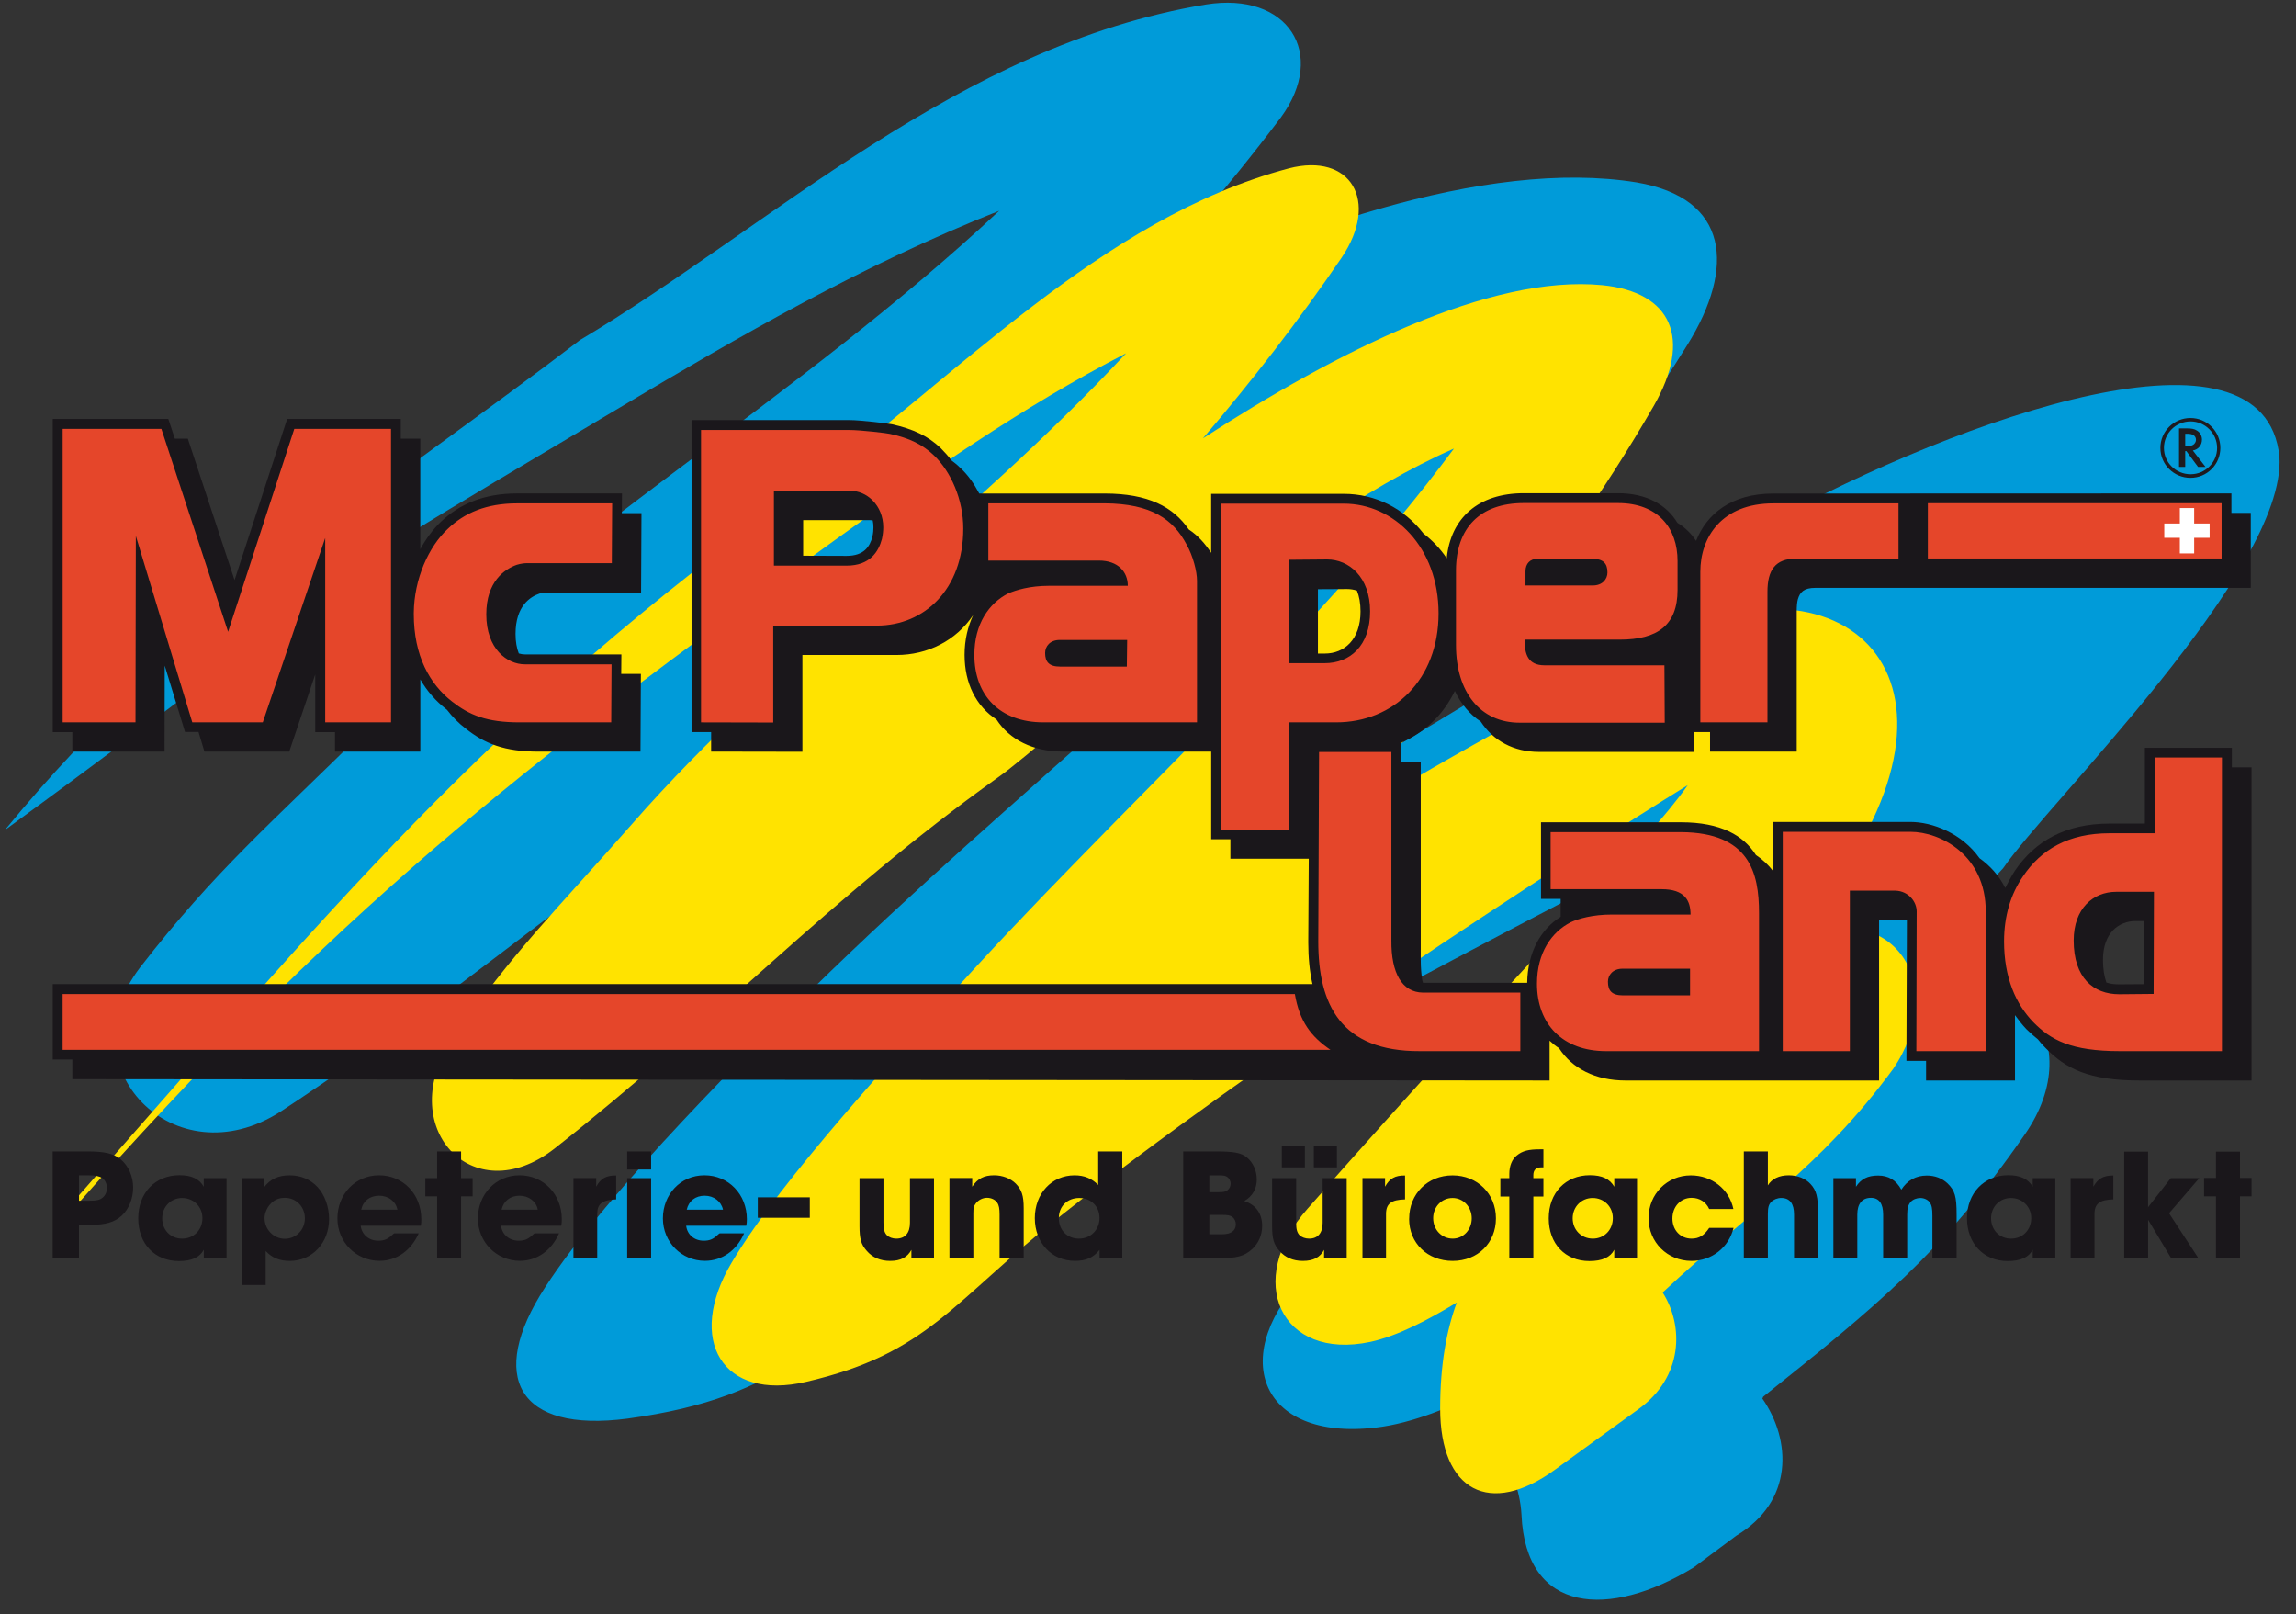<svg width="138" height="97" viewBox="0 0 138 97" fill="none" xmlns="http://www.w3.org/2000/svg">
<rect x="0" y="0" width="138" height="97" fill="#333333" stroke="none"/>
<g clip-path="url(#clip0_9778_4002)">
<path fill-rule="evenodd" clip-rule="evenodd" d="M89.453 83.467C87.294 84.511 84.92 85.529 82.701 85.783C75.618 86.622 73.712 81.308 78.665 76.442C95.803 59.354 93.907 62.891 109.482 46.133C108.847 46.367 107.829 46.847 106.208 47.735C96.847 52.883 72.421 64.903 57.64 74.702C49.094 80.34 47.425 83.925 37.717 85.245C31.141 86.113 29.266 82.743 32.755 77.37C36.496 71.566 45.671 62.519 48.759 59.499C61.519 46.992 73.036 38.775 83.902 25.76C70.069 30.235 55.188 40.297 51.133 42.614C38.084 50.254 29.177 58.717 16.878 66.787C10.497 70.91 3.867 64.128 8.408 58.15C12.97 52.268 16.248 49.523 22.125 43.709C33.312 32.433 47.977 23.972 60.054 12.667C51.837 15.912 44.318 20.279 37.435 24.382C12.608 39.127 25.319 31.632 0.297 49.875C11.083 36.715 23.65 29.024 34.856 20.435C46.327 13.615 57.591 2.73 72.481 0.269C77.386 -0.522 79.82 3.2 76.976 7.07C73.692 11.418 70.177 15.473 66.455 19.294C76.858 13.871 89.325 9.495 98.363 10.959C103.943 11.907 104.302 16.078 101.431 20.701C93.772 33.05 85.34 41.024 75.383 49.875C84.645 44.599 101.344 34.124 106.278 31.429C117.993 25.048 136.147 18.628 137.006 27.463C137.387 34.293 123.045 48.295 120.396 52.174C117.679 55.105 115.462 57.499 113.45 59.453C113.752 59.354 114.066 59.248 114.338 59.18C121.139 56.855 125.682 62.464 121.687 68.188C116.801 75.243 112.649 78.603 105.976 83.93C105.947 83.978 105.957 84.01 105.919 84.029C107.677 86.55 107.824 90.215 104.355 92.284L101.796 94.19C96.725 97.278 91.702 96.994 91.448 91.016C91.282 87.86 88.751 85.377 89.456 83.472" fill="#009BD9"/>
<path fill-rule="evenodd" clip-rule="evenodd" d="M87.557 78.27C85.885 79.286 84.03 80.273 82.368 80.635C77.002 81.778 74.727 76.98 78.607 72.613C92.09 57.303 98.978 50.717 101.441 47.181C94.083 51.723 75.285 63.909 63.835 72.994C57.215 78.222 55.823 81.329 48.441 83.038C43.454 84.2 41.196 80.546 43.98 75.865C46.984 70.794 54.385 62.881 56.795 60.155C66.829 48.939 78.783 38.513 87.391 26.954C76.809 31.577 63.123 44.532 59.977 46.72C49.883 53.921 42.873 61.523 33.331 69.016C28.388 72.886 23.599 67.639 27.24 62.382C30.851 57.173 33.425 54.703 38.016 49.484C46.863 39.391 58.197 31.408 67.685 21.227C61.398 24.462 55.575 28.575 50.236 32.414C31.018 46.278 20.181 54.787 4.196 72.883C4.072 73.031 3.867 72.845 4 72.678C20.104 54.425 29.032 43.248 48.397 29.297C57.29 22.896 66.141 13.116 77.463 10.117C81.186 9.15 82.935 12.081 80.638 15.483C78.03 19.314 75.224 22.918 72.303 26.339C80.334 21.14 89.547 16.482 96.3 17.135C100.503 17.555 101.704 20.358 99.407 24.375C93.193 35.142 85.815 43.215 78.018 51.226C85.19 46.235 92.713 42.705 96.524 40.146C108.893 31.859 119.154 39.002 111.269 51.608C109.13 54.225 108.005 54.978 106.442 56.727C106.657 56.65 106.9 56.56 107.115 56.454C114.239 53.622 117.062 59.424 113.788 64.232C109.361 70.251 105.2 72.743 100.003 77.6C99.984 77.638 99.974 77.667 99.945 77.687C101.207 79.679 101.166 82.729 98.51 84.654L93.468 88.309C89.54 91.173 86.561 89.6 86.561 84.635C86.561 81.986 86.951 79.916 87.557 78.273" fill="#FFE300"/>
<path fill-rule="evenodd" clip-rule="evenodd" d="M48.274 33.393V31.253H52.245C52.312 31.253 52.387 31.262 52.455 31.272C52.484 31.41 52.498 31.535 52.498 31.692C52.498 31.839 52.484 32.044 52.436 32.249C52.284 32.836 51.936 33.402 50.887 33.402H50.843L48.274 33.393ZM84.208 44.628C85.634 44.022 86.758 42.946 87.441 41.52C87.812 42.292 88.331 42.927 88.995 43.356C89.747 44.51 90.978 45.183 92.502 45.183H101.824L101.795 43.991H102.782V45.163H107.991V36.732C107.991 36.437 108.01 36.203 108.058 36.02C108.186 35.571 108.43 35.325 109.115 35.325H135.281V30.821H134.118V29.649L106.584 29.658C104.034 29.658 102.57 30.908 101.942 32.5C101.658 32.071 101.289 31.699 100.818 31.415C100.184 30.351 98.982 29.637 97.243 29.637H91.595C88.84 29.637 87.197 31.132 86.954 33.545C86.563 32.959 86.073 32.459 85.557 32.059C84.384 30.544 82.664 29.675 80.77 29.675H72.797V33.221C72.426 32.664 72.015 32.187 71.451 31.815C70.513 30.457 69.017 29.656 66.389 29.656H58.858C58.539 29.06 58.175 28.532 57.724 28.121C57.553 27.945 57.362 27.798 57.186 27.663C56.99 27.4 56.766 27.156 56.551 26.939C55.794 26.206 54.882 25.776 53.611 25.494C53.434 25.456 51.763 25.241 51.032 25.241H41.565V43.991H42.742V45.163L48.228 45.173V39.359H53.876C55.772 39.359 57.461 38.49 58.489 36.966C58.175 37.641 57.975 38.442 57.975 39.349C57.975 41.06 58.665 42.437 59.895 43.238C60.677 44.44 62.074 45.163 63.89 45.163H72.799V50.43H73.953V51.602H78.662L78.633 56.575V56.642C78.633 57.523 78.71 58.362 78.886 59.134H3.17V63.667H4.347V64.849L93.137 64.929V62.536C93.313 62.702 93.499 62.859 93.704 62.984C94.486 64.196 95.882 64.929 97.699 64.929H112.941V55.276H114.613L114.584 63.747H115.766V64.929H121.11V61.001C121.334 61.303 121.549 61.588 121.793 61.841C122.017 62.065 122.241 62.261 122.487 62.456C122.635 62.652 122.811 62.847 122.977 63.004C124.159 64.205 125.527 64.929 128.605 64.929H135.327V46.109H134.145V44.937H128.917V49.489H126.806C124.157 49.489 122.311 50.534 121.091 52.343C120.885 52.666 120.7 53.006 120.524 53.359C120.152 52.606 119.595 52.01 118.98 51.571C117.906 50.056 116.126 49.392 114.828 49.392H106.562V52.333C106.29 51.971 105.947 51.651 105.537 51.376C104.794 50.203 103.426 49.412 101.043 49.412H92.621V54.015H93.803V55.091C92.601 55.843 91.82 57.221 91.791 59.057H85.528C85.509 59.009 85.508 58.948 85.48 58.891C85.431 58.548 85.393 58.157 85.393 57.689V45.779H84.211V44.625M79.214 39.274V35.405L80.954 35.395H80.963C81.159 35.395 81.364 35.424 81.559 35.492C81.697 35.834 81.774 36.244 81.774 36.741C81.774 38.452 80.778 39.272 79.634 39.272H79.214M128.878 55.346L128.859 59.139L127.385 59.149H127.356C127.093 59.149 126.837 59.12 126.603 59.04C126.475 58.678 126.398 58.229 126.398 57.682C126.398 56.061 127.336 55.346 128.371 55.346H128.878ZM20.135 43.993V45.166H25.264V40.828C25.674 41.542 26.207 42.138 26.808 42.606C26.832 42.625 26.851 42.635 26.866 42.654C27.198 43.084 27.57 43.465 27.99 43.779C29.133 44.688 30.306 45.166 32.395 45.166H38.496L38.52 40.495H37.338L37.348 39.323H31.543C31.43 39.323 31.309 39.303 31.181 39.265C31.058 38.951 30.986 38.56 30.986 38.092C30.986 36.401 31.881 35.856 32.422 35.67C32.607 35.603 32.764 35.603 32.812 35.603H38.532L38.556 30.833H37.374L37.384 29.651H31.078C29.09 29.651 27.623 30.285 26.501 31.352C26.038 31.791 25.613 32.358 25.261 33.002V26.358H24.089V25.176H17.259L14.098 34.857L11.29 26.358H10.509L10.118 25.176H3.17V43.993H4.347V45.166H9.891L9.901 39.998L11.121 43.984H11.932L12.289 45.166H17.384L18.948 40.524V43.993H20.13" fill="#1A171B"/>
<path fill-rule="evenodd" clip-rule="evenodd" d="M131.655 25.118C130.658 25.118 129.848 25.919 129.848 26.916C129.848 27.912 130.658 28.713 131.655 28.713C132.651 28.713 133.452 27.912 133.452 26.916C133.452 25.919 132.651 25.118 131.655 25.118ZM131.664 25.323C130.784 25.323 130.062 26.028 130.062 26.916C130.062 27.803 130.786 28.498 131.664 28.498C132.542 28.498 133.257 27.794 133.257 26.916C133.257 26.037 132.533 25.323 131.664 25.323ZM131.799 27.07C132.132 27.012 132.347 26.747 132.347 26.416C132.347 26.201 132.238 25.987 132.053 25.878C131.896 25.77 131.72 25.741 131.409 25.741H130.969V28.057H131.341V27.108H131.409L132.113 28.057H132.562L131.799 27.07ZM131.341 26.807V26.064H131.469C131.645 26.064 131.754 26.093 131.84 26.151C131.927 26.199 131.988 26.308 131.988 26.423C131.988 26.539 131.93 26.648 131.831 26.718C131.754 26.776 131.626 26.805 131.459 26.805H131.341" fill="#1E1B1F"/>
<path fill-rule="evenodd" clip-rule="evenodd" d="M3.168 75.612H4.746V73.6H5.443C6.353 73.6 6.888 73.443 7.325 73.042C7.745 72.652 8.003 72.017 8.003 71.361C8.003 70.705 7.73 70.061 7.25 69.66C6.831 69.317 6.288 69.19 5.267 69.19H3.166V75.609M9.75 73.209C9.75 72.514 10.271 71.988 10.946 71.988C11.622 71.988 12.167 72.497 12.167 73.199C12.167 73.901 11.653 74.43 10.946 74.43C10.239 74.43 9.75 73.901 9.75 73.209ZM13.615 70.794H12.247V71.313C11.984 70.845 11.523 70.62 10.792 70.62C9.325 70.62 8.309 71.684 8.309 73.209C8.309 74.734 9.296 75.778 10.753 75.778C11.525 75.778 12.013 75.554 12.249 75.096V75.614H13.617V70.796M15.902 73.19C15.902 72.917 16.044 72.574 16.244 72.36C16.468 72.106 16.753 71.978 17.117 71.978C17.808 71.978 18.324 72.516 18.324 73.209C18.324 73.901 17.795 74.439 17.117 74.439C16.44 74.439 15.902 73.872 15.902 73.19ZM14.534 77.214H15.969V75.173C16.36 75.592 16.809 75.769 17.424 75.769C18.763 75.769 19.779 74.683 19.779 73.248C19.779 72.524 19.515 71.79 19.086 71.332C18.666 70.883 18.095 70.627 17.414 70.627C16.734 70.627 16.261 70.842 15.88 71.332L15.889 70.794H14.531V77.214M23.885 72.69H21.711C21.822 72.162 22.234 71.851 22.789 71.851C23.344 71.851 23.791 72.193 23.885 72.69ZM23.689 74.116C23.66 74.135 23.641 74.155 23.622 74.164C23.313 74.466 23.098 74.555 22.739 74.555C22.177 74.555 21.747 74.193 21.677 73.655H25.294C25.322 73.498 25.322 73.412 25.322 73.264C25.322 71.769 24.237 70.625 22.782 70.625C21.327 70.625 20.28 71.788 20.28 73.214C20.28 74.639 21.404 75.764 22.811 75.764C23.836 75.764 24.707 75.148 25.166 74.111H23.692M27.713 69.192H26.273V70.794H25.564V71.889H26.273V75.612H27.713V71.889H28.406V70.794H27.713V69.192ZM32.321 72.69H30.147C30.266 72.162 30.676 71.851 31.226 71.851C31.776 71.851 32.237 72.193 32.321 72.69ZM32.126 74.116C32.097 74.135 32.077 74.155 32.063 74.164C31.749 74.466 31.535 74.555 31.175 74.555C30.613 74.555 30.184 74.193 30.111 73.655H33.737C33.761 73.498 33.766 73.412 33.766 73.264C33.766 71.769 32.676 70.625 31.226 70.625C29.776 70.625 28.724 71.788 28.724 73.214C28.724 74.639 29.843 75.764 31.245 75.764C32.275 75.764 33.151 75.148 33.6 74.111H32.128M34.466 75.612H35.896V72.953C35.896 72.328 36.205 72.102 37.035 72.073V70.637C36.439 70.627 36.106 70.813 35.834 71.31V70.792H34.466V75.609M39.136 70.794H37.696V75.612H39.136V70.794ZM39.136 69.192H37.696V70.278H39.136V69.192ZM43.455 72.69H41.276C41.395 72.162 41.805 71.851 42.355 71.851C42.905 71.851 43.351 72.193 43.455 72.69ZM43.25 74.116C43.221 74.135 43.202 74.155 43.182 74.164C42.878 74.466 42.654 74.555 42.297 74.555C41.73 74.555 41.305 74.193 41.242 73.655H44.856C44.881 73.498 44.89 73.412 44.89 73.264C44.89 71.769 43.79 70.625 42.34 70.625C40.89 70.625 39.843 71.788 39.843 73.214C39.843 74.639 40.963 75.764 42.369 75.764C43.399 75.764 44.275 75.148 44.724 74.111H43.247M48.673 71.947H45.546V73.177H48.673V71.947ZM56.137 70.794H54.692V73.481C54.692 74.087 54.403 74.43 53.872 74.43C53.648 74.43 53.433 74.352 53.305 74.225C53.163 74.077 53.1 73.872 53.1 73.481V70.794H51.66V73.677C51.66 74.439 51.754 74.782 52.094 75.163C52.437 75.564 52.914 75.769 53.5 75.769C54.135 75.769 54.535 75.554 54.779 75.105V75.612H56.137V70.794ZM57.066 75.612H58.502V72.915C58.502 72.582 58.531 72.475 58.639 72.328C58.786 72.123 59.049 71.976 59.322 71.976C59.594 71.976 59.826 72.102 59.937 72.27C60.045 72.427 60.079 72.632 60.079 72.982V75.609H61.529V72.601C61.529 71.839 61.404 71.486 61.051 71.124C60.738 70.811 60.255 70.625 59.754 70.625C59.148 70.625 58.762 70.82 58.434 71.308V70.789H57.066V75.607M63.64 73.199C63.64 72.485 64.154 71.988 64.866 71.988C65.577 71.988 66.086 72.497 66.086 73.19C66.086 73.882 65.573 74.43 64.851 74.43C64.13 74.43 63.64 73.911 63.64 73.199ZM67.452 69.192H66.007V71.204C65.621 70.813 65.167 70.627 64.586 70.627C63.208 70.627 62.197 71.723 62.197 73.197C62.197 74.671 63.203 75.766 64.605 75.766C65.273 75.766 65.705 75.58 66.091 75.103V75.609H67.454V69.19M72.687 71.636V70.63H73.264C73.546 70.63 73.626 70.649 73.741 70.71C73.869 70.787 73.966 70.953 73.966 71.129C73.966 71.286 73.898 71.424 73.78 71.52C73.671 71.607 73.555 71.638 73.261 71.638H72.685M72.687 74.167V73.004H73.459C73.792 73.004 73.917 73.033 74.055 73.112C74.192 73.211 74.279 73.385 74.279 73.561C74.279 73.952 73.995 74.167 73.469 74.167H72.687ZM71.117 75.612H73.155C74.337 75.612 74.786 75.493 75.266 75.054C75.638 74.712 75.862 74.215 75.862 73.667C75.862 72.915 75.481 72.398 74.786 72.171C75.276 71.899 75.539 71.428 75.539 70.881C75.539 70.333 75.305 69.846 74.933 69.542C74.591 69.269 74.151 69.19 73.097 69.19H71.117V75.609M77.044 70.15H78.431V68.84H77.044V70.15ZM78.969 70.15H80.356V68.84H78.969V70.15ZM80.943 70.794H79.498V73.481C79.498 74.087 79.213 74.43 78.687 74.43C78.453 74.43 78.248 74.352 78.11 74.225C77.963 74.068 77.905 73.872 77.905 73.481V70.794H76.46V73.677C76.46 74.43 76.559 74.782 76.899 75.163C77.242 75.564 77.719 75.769 78.306 75.769C78.95 75.769 79.341 75.554 79.584 75.105V75.612H80.943V70.794ZM81.891 75.612H83.307V72.953C83.307 72.328 83.621 72.094 84.45 72.073V70.637C83.855 70.627 83.522 70.813 83.249 71.31V70.792H81.891V75.609M86.141 73.199C86.141 72.524 86.648 71.988 87.304 71.988C87.961 71.988 88.457 72.536 88.457 73.209C88.457 73.882 87.968 74.43 87.314 74.43C86.66 74.43 86.141 73.901 86.141 73.199ZM84.694 73.238C84.694 74.705 85.799 75.769 87.314 75.769C88.829 75.769 89.912 74.683 89.912 73.209C89.912 71.735 88.798 70.63 87.304 70.63C85.811 70.63 84.697 71.735 84.697 73.238M90.713 75.612H92.161V71.899H92.766V70.794H92.161V70.608C92.161 70.314 92.327 70.15 92.6 70.15H92.766V69.064H92.552C91.888 69.064 91.507 69.151 91.164 69.436C90.88 69.66 90.716 70.061 90.716 70.541V70.794H90.178V71.899H90.716V75.612M94.525 73.209C94.525 72.514 95.053 71.988 95.726 71.988C96.4 71.988 96.938 72.497 96.938 73.199C96.938 73.901 96.428 74.43 95.736 74.43C95.044 74.43 94.525 73.901 94.525 73.209ZM98.392 70.794H97.024V71.313C96.761 70.845 96.291 70.62 95.558 70.62C94.091 70.62 93.085 71.684 93.085 73.209C93.085 74.734 94.071 75.778 95.529 75.778C96.301 75.778 96.79 75.554 97.024 75.096V75.614H98.392V70.796M102.73 73.785C102.436 74.234 102.124 74.43 101.673 74.43C101 74.43 100.52 73.921 100.52 73.219C100.52 72.516 101.007 71.978 101.673 71.978C102.151 71.978 102.544 72.232 102.73 72.652H104.185C103.931 71.45 102.884 70.63 101.625 70.63C100.199 70.63 99.085 71.754 99.085 73.199C99.085 74.644 100.218 75.769 101.664 75.769C102.875 75.769 103.91 74.968 104.194 73.785H102.727M104.812 75.612H106.257V72.944C106.257 72.572 106.305 72.386 106.452 72.229C106.59 72.082 106.834 71.986 107.058 71.986C107.577 71.986 107.83 72.328 107.83 72.982V75.609H109.275V72.912C109.275 71.925 109.176 71.535 108.826 71.153C108.525 70.82 108.045 70.625 107.516 70.625C106.93 70.625 106.491 70.84 106.257 71.231V69.19H104.812V75.609M110.197 75.612H111.632V72.984C111.632 72.331 111.926 71.978 112.452 71.978C112.942 71.978 113.186 72.331 113.186 72.984V75.612H114.631V72.984C114.631 72.613 114.689 72.398 114.845 72.222C114.971 72.075 115.207 71.988 115.422 71.988C115.656 71.988 115.871 72.097 115.979 72.242C116.107 72.418 116.146 72.613 116.146 73.052V75.612H117.601V72.984C117.601 71.88 117.494 71.539 117.053 71.108C116.73 70.806 116.3 70.64 115.813 70.64C115.149 70.64 114.631 70.934 114.279 71.489C113.965 70.912 113.507 70.64 112.882 70.64C112.257 70.64 111.856 70.845 111.552 71.313V70.794H110.194V75.612M119.673 73.209C119.673 72.514 120.192 71.988 120.865 71.988C121.538 71.988 122.085 72.497 122.085 73.199C122.085 73.901 121.579 74.43 120.874 74.43C120.17 74.43 119.673 73.901 119.673 73.209ZM123.533 70.794H122.175V71.313C121.902 70.845 121.432 70.62 120.708 70.62C119.253 70.62 118.225 71.694 118.225 73.199C118.225 74.705 119.212 75.778 120.669 75.778C121.451 75.778 121.938 75.554 122.175 75.096V75.614H123.533V70.796M124.452 75.612H125.887V72.953C125.887 72.328 126.201 72.094 127.021 72.073V70.637C126.425 70.637 126.102 70.813 125.82 71.31V70.792H124.452V75.609M127.675 75.612H129.111V73.296L130.498 75.612H132.138L130.37 72.905L132.187 70.794H130.476L129.108 72.543V69.202H127.673V75.612M134.633 69.202H133.188V70.784H132.474V71.889H133.188V75.612H134.633V71.889H135.328V70.784H134.633V69.202ZM4.749 72.152V70.627H5.34C5.74 70.627 5.974 70.685 6.141 70.784C6.317 70.903 6.428 71.146 6.428 71.39C6.428 71.614 6.334 71.829 6.179 71.957C6.018 72.104 5.803 72.152 5.402 72.152H4.749Z" fill="#1A171B"/>
<path fill-rule="evenodd" clip-rule="evenodd" d="M129.445 59.725L127.382 59.745C125.809 59.745 124.637 58.748 124.637 56.512C124.637 54.596 125.809 53.59 127.187 53.59H129.462L129.442 59.725M133.548 63.163V45.518H129.503V50.071H126.796C124.333 50.071 122.673 51.038 121.578 52.679C120.854 53.735 120.453 55.053 120.453 56.568C120.453 58.746 121.158 60.338 122.212 61.424C123.257 62.488 124.47 63.163 127.411 63.163H133.546M36.737 43.407L36.757 39.919H31.543C30.484 39.919 29.227 39 29.227 36.918C29.227 34.944 30.322 34.201 31.063 33.938C31.321 33.861 31.541 33.842 31.64 33.842H36.773L36.793 30.247H31.082C29.225 30.247 27.907 30.824 26.911 31.782C25.768 32.845 24.89 34.78 24.87 36.824V36.901C24.87 39.403 25.828 41.113 27.172 42.158C28.207 42.968 29.249 43.407 31.222 43.407H36.737ZM3.768 43.407H8.144L8.164 32.201L11.558 43.407H15.794L19.546 32.327V43.407H23.502V25.772H17.688L13.71 37.965L9.7 25.772H3.766V43.407M46.515 33.989V29.494H51.068C52.102 29.465 53.087 30.375 53.087 31.683C53.087 31.868 53.068 32.122 53.007 32.387C52.807 33.149 52.288 33.989 50.891 33.989H46.515ZM42.136 43.407L46.474 43.417V37.593H52.708C55.54 37.593 57.897 35.424 57.897 31.76C57.897 30.011 57.154 28.351 56.143 27.372C55.465 26.727 54.689 26.327 53.485 26.071C53.343 26.032 51.731 25.837 51.026 25.837H42.136V43.405M67.726 40.056H63.716C63.055 40.056 62.816 39.774 62.816 39.236C62.816 38.836 63.113 38.455 63.697 38.455H67.748L67.728 40.056M59.403 33.685H66.047C67.214 33.685 67.786 34.377 67.786 35.2H63.053C61.895 35.2 61.046 35.463 60.599 35.658C59.441 36.245 58.563 37.504 58.563 39.352C58.563 41.796 60.102 43.407 62.715 43.407H71.945V34.896C71.945 34.329 71.702 33.4 71.323 32.727C70.527 31.212 69.202 30.264 66.394 30.245H59.403V33.685ZM77.446 39.851V33.637L79.762 33.617C81.062 33.617 82.35 34.652 82.35 36.734C82.35 38.816 81.139 39.851 79.615 39.851H77.446ZM77.455 43.407H80.309C83.759 43.407 86.464 40.838 86.464 36.86C86.464 32.882 83.796 30.264 80.768 30.264H73.371V49.844H77.455V43.405M102.196 43.407H106.232V35.562C106.232 34.262 106.702 33.569 107.942 33.569H114.109V30.247H106.596C103.469 30.247 102.198 32.298 102.198 34.351V43.407M101.58 59.812H97.544C96.881 59.812 96.644 59.53 96.644 58.992C96.644 58.592 96.939 58.21 97.525 58.21H101.58V59.812ZM93.197 53.431H99.87C101.276 53.431 101.609 54.136 101.609 54.956H96.871C95.718 54.956 94.859 55.209 94.42 55.414C93.267 55.991 92.379 57.25 92.379 59.108C92.379 61.54 93.923 63.163 96.531 63.163H105.725V54.869C105.725 52.457 105.158 50.032 101.045 50.003H93.199V53.431M107.148 63.163H111.185V53.52H113.94C114.702 53.55 115.201 54.174 115.201 54.77L115.182 63.163H119.353V54.77C119.353 51.371 116.618 49.984 114.82 49.984H107.151V63.163M92.403 33.579H95.706C96.369 33.579 96.615 33.861 96.615 34.399C96.615 34.8 96.314 35.181 95.735 35.181H91.689V34.322C91.689 33.864 91.972 33.579 92.401 33.579M100.036 39.979H92.835C91.839 39.979 91.624 39.304 91.643 38.435H97.359C99.626 38.435 100.828 37.567 100.828 35.446V33.707C100.828 31.772 99.694 30.228 97.233 30.228H91.595C88.927 30.228 87.53 31.743 87.511 34.242V38.766C87.511 41.588 88.978 43.427 91.332 43.427H100.058L100.039 39.977M91.378 63.163V59.646H85.516C84.276 59.627 83.61 58.483 83.629 56.51V45.185H79.282L79.234 56.568C79.234 60.367 80.592 63.183 85.34 63.163H91.378Z" fill="#E5462A"/>
<path fill-rule="evenodd" clip-rule="evenodd" d="M3.764 59.735V63.086H79.967C78.795 62.285 78.11 61.385 77.827 59.735H3.764Z" fill="#E5462A"/>
<path d="M133.528 30.237H115.873V33.559H133.528V30.237Z" fill="#E5462A"/>
<path fill-rule="evenodd" clip-rule="evenodd" d="M131.879 31.458V30.529H131.018V31.458H130.082V32.317H131.018V33.255H131.879V32.317H132.808V31.458H131.879Z" fill="white"/>
</g>
<defs>
<clipPath id="clip0_9778_4002">
<rect width="138" height="97" fill="white"/>
</clipPath>
</defs>
</svg>
